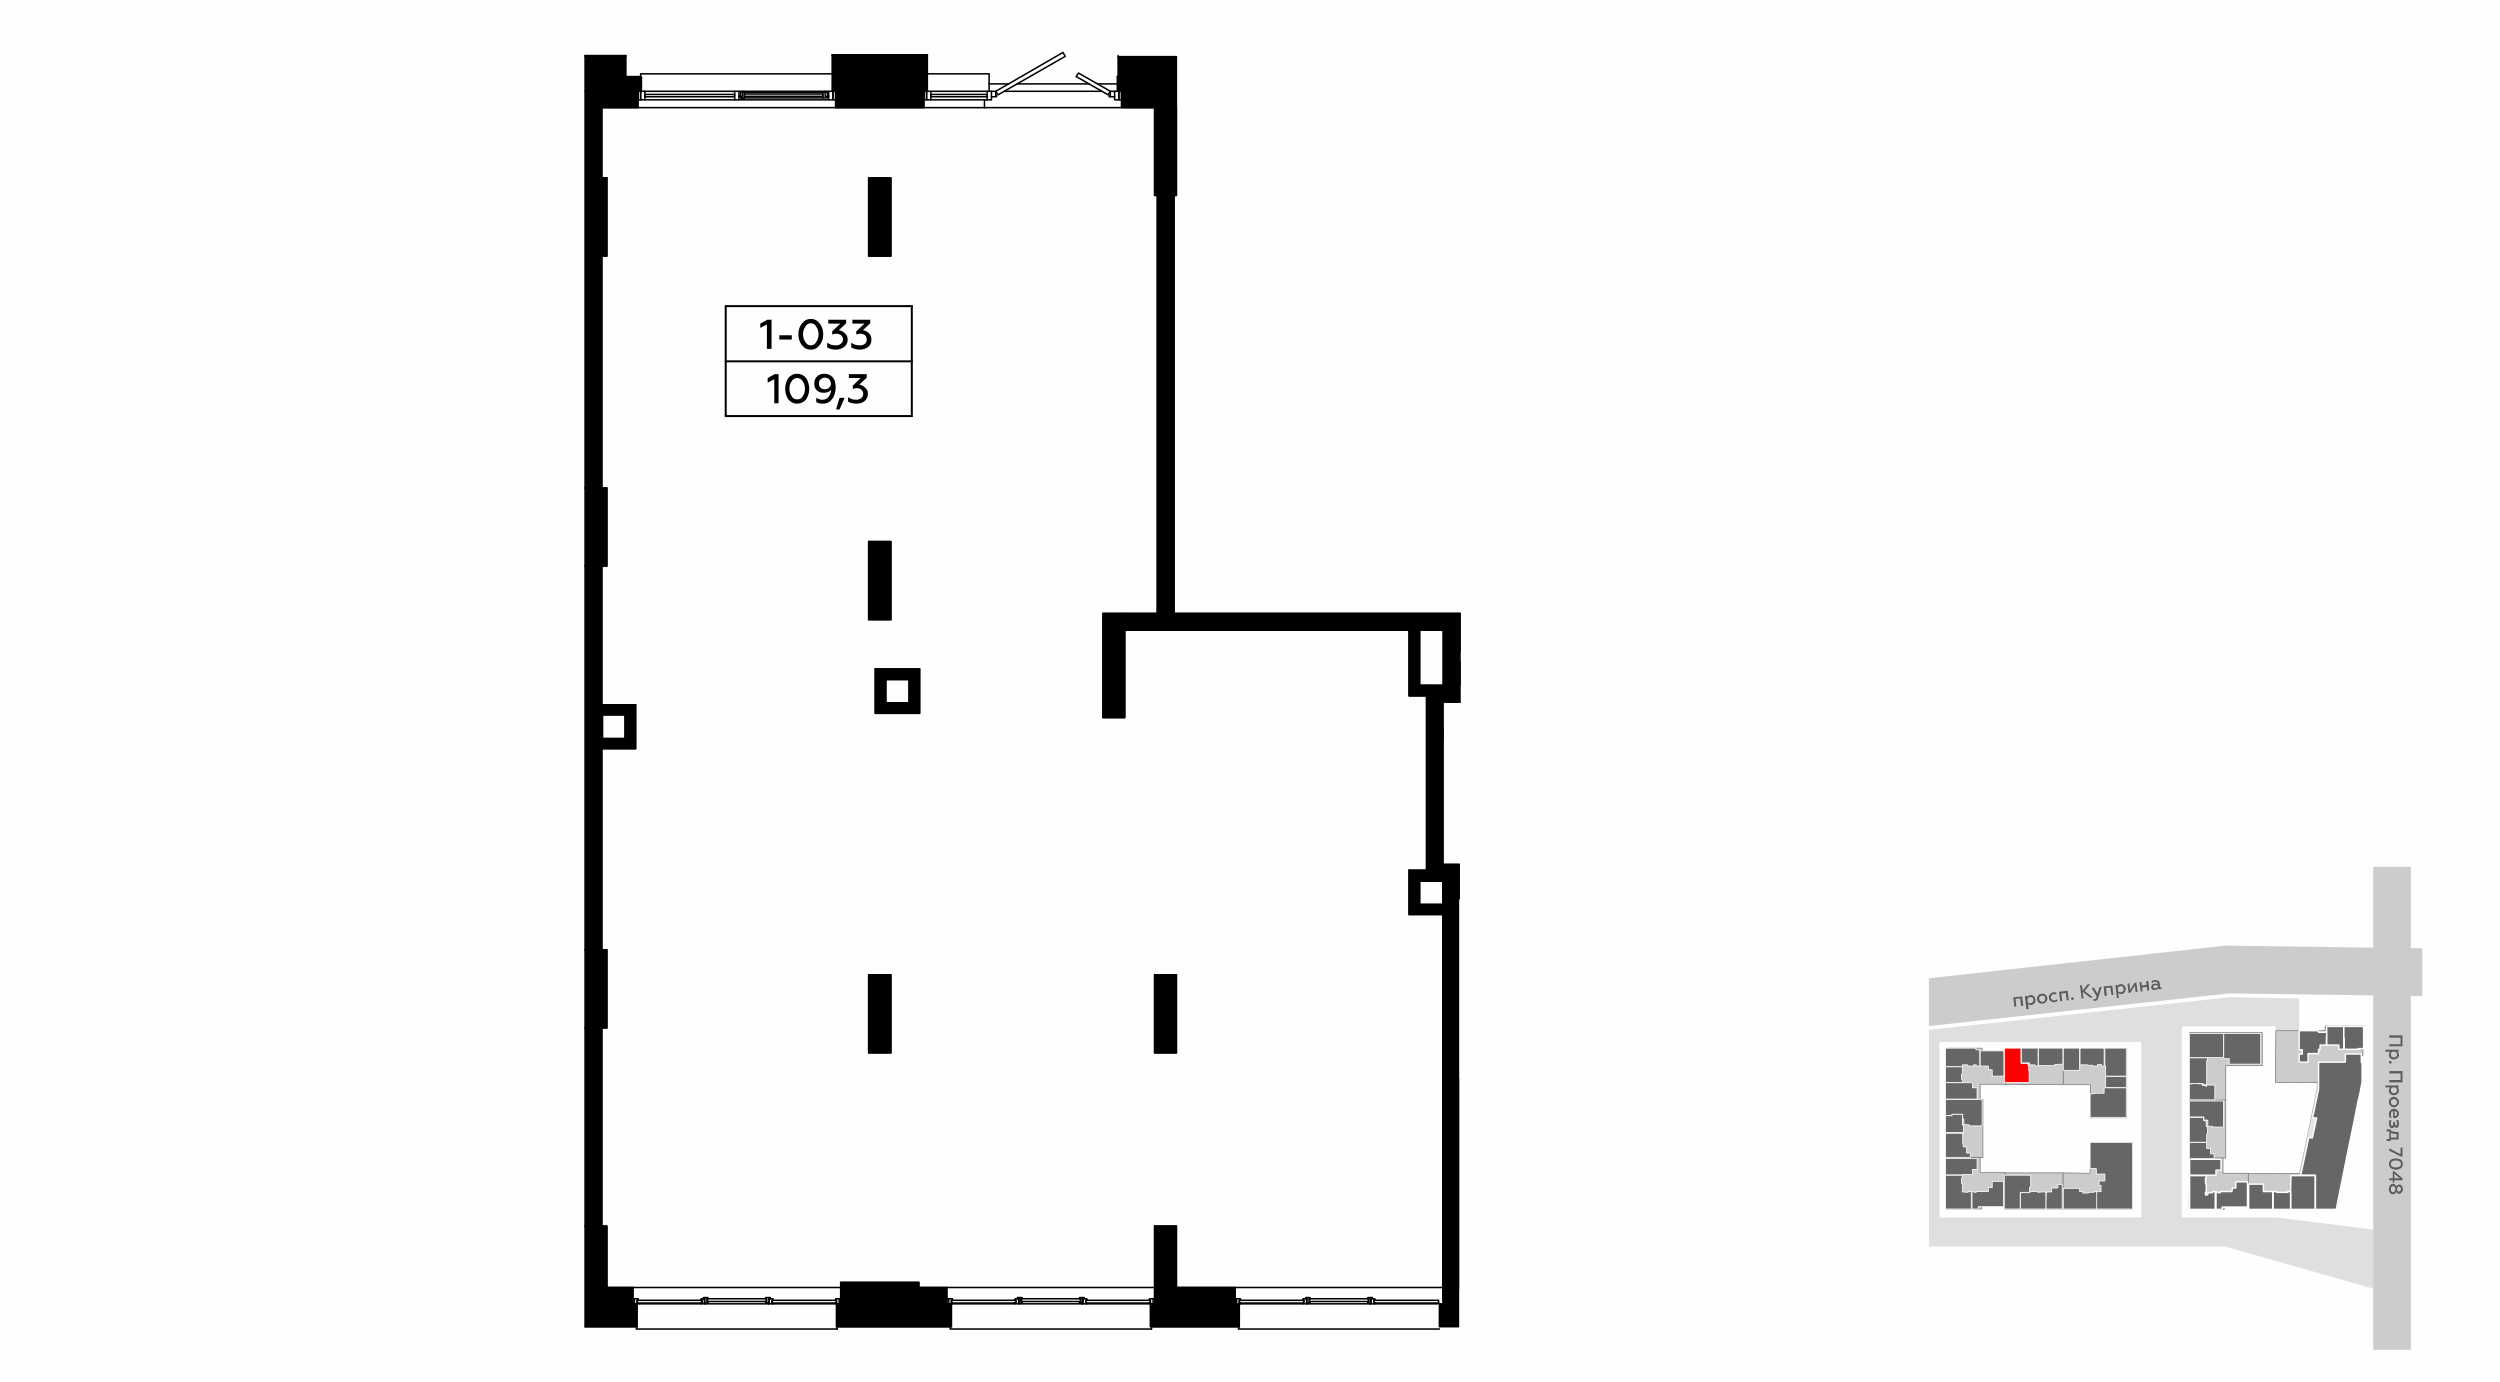 <?xml version="1.0" encoding="UTF-8"?>
<!DOCTYPE svg PUBLIC "-//W3C//DTD SVG 1.1//EN" "http://www.w3.org/Graphics/SVG/1.1/DTD/svg11.dtd">
<!-- Creator: CorelDRAW X8 -->
<svg xmlns="http://www.w3.org/2000/svg" xml:space="preserve" width="100%" height="100%" version="1.1" style="shape-rendering:geometricPrecision; text-rendering:geometricPrecision; image-rendering:optimizeQuality; fill-rule:evenodd; clip-rule:evenodd"
viewBox="0 0 6435 3556"
 xmlns:xlink="http://www.w3.org/1999/xlink">
 <defs>
  <style type="text/css">
   <![CDATA[
    .str1 {stroke:#7D7D7D;stroke-width:1.99;stroke-linecap:round;stroke-linejoin:round;stroke-opacity:0.502}
    .str9 {stroke:black;stroke-width:5.16;stroke-linecap:round;stroke-linejoin:round}
    .str8 {stroke:black;stroke-width:5.16;stroke-linecap:round;stroke-linejoin:round}
    .str3 {stroke:#FEFEFE;stroke-width:3.74;stroke-linecap:round;stroke-linejoin:round}
    .str5 {stroke:black;stroke-width:3.93;stroke-linecap:round;stroke-linejoin:round}
    .str6 {stroke:black;stroke-width:3.93;stroke-linecap:round;stroke-linejoin:round}
    .str4 {stroke:black;stroke-width:3.94;stroke-linecap:round;stroke-linejoin:round}
    .str7 {stroke:black;stroke-width:3.94;stroke-linecap:round;stroke-linejoin:round}
    .str2 {stroke:#FEFEFE;stroke-width:1.99;stroke-linecap:round;stroke-linejoin:round}
    .str0 {stroke:#7D7D7D;stroke-width:1.99;stroke-linecap:round;stroke-linejoin:round}
    .fil1 {fill:none}
    .fil8 {fill:none;fill-rule:nonzero}
    .fil0 {fill:#FEFEFE}
    .fil9 {fill:black}
    .fil6 {fill:#666666}
    .fil3 {fill:#CCCCCC}
    .fil7 {fill:red}
    .fil4 {fill:#5B5B5B;fill-rule:nonzero}
    .fil10 {fill:black;fill-rule:nonzero}
    .fil2 {fill:#B3B3B3;fill-opacity:0.4}
    .fil5 {fill:#CCCCCC;fill-opacity:0.502}
   ]]>
  </style>
 </defs>
 <g id="Слой_x0020_1">
  <g id="_869023008">
   <g>
    <rect class="fil0" width="6435" height="3556"/>
    <rect class="fil1" x="4965" y="2226" width="1270" height="1270"/>
    <polygon class="fil2" points="6109,3165 5861,3134 4992,3134 4992,2682 5512,2682 5512,3134 5616,3134 5616,2642 5858,2642 5858,2661 5918,2661 5918,2570 5738,2567 4965,2651 4965,3209 5729,3209 6109,3317 "/>
    <rect class="fil3" transform="matrix(2.82343E-14 -1.066 1.046 2.77058E-14 6108.69 3474.45)" width="1166.37" height="92.6"/>
    <polygon class="fil4" points="6150,2671 6179,2671 6179,2688 6150,2688 6150,2693 6184,2693 6184,2665 6150,2665 "/>
    <path id="1" class="fil4" d="M6175 2716c0,-4 -2,-7 -4,-9l3 0 0 -5 -34 0 0 5 13 0c-3,2 -4,5 -4,9 0,3 1,6 4,8 2,2 5,3 9,3 3,0 6,-1 9,-3 2,-2 4,-5 4,-8zm-5 -2c0,2 -1,4 -2,6 -2,1 -4,2 -6,2 -2,0 -4,-1 -6,-2 -1,-2 -2,-4 -2,-6 0,-3 2,-6 4,-7l8 0c2,1 4,4 4,7z"/>
    <path id="2" class="fil4" d="M6149 2734c0,2 2,4 4,4 2,0 3,-2 3,-4 0,-2 -1,-3 -3,-3 -2,0 -4,1 -4,3z"/>
    <polygon id="3" class="fil4" points="6150,2763 6179,2763 6179,2780 6150,2780 6150,2786 6184,2786 6184,2757 6150,2757 "/>
    <path id="4" class="fil4" d="M6175 2808c0,-4 -2,-7 -4,-9l3 0 0 -5 -34 0 0 5 13 0c-3,2 -4,5 -4,9 0,3 1,6 4,8 2,2 5,3 9,3 3,0 6,-1 9,-3 2,-2 4,-5 4,-8zm-5 -2c0,2 -1,4 -2,6 -2,1 -4,2 -6,2 -2,0 -4,-1 -6,-2 -1,-2 -2,-4 -2,-6 0,-3 2,-6 4,-7l8 0c2,1 4,4 4,7z"/>
    <path id="5" class="fil4" d="M6154 2837c0,-2 1,-4 2,-6 2,-1 4,-2 6,-2 2,0 4,1 6,2 1,2 2,4 2,6 0,2 -1,4 -2,6 -2,1 -4,2 -6,2 -2,0 -4,-1 -6,-2 -1,-2 -2,-4 -2,-6zm-5 0c0,4 1,7 4,9 2,3 5,4 9,4 3,0 6,-1 9,-4 2,-2 4,-5 4,-9 0,-4 -2,-7 -4,-10 -3,-2 -6,-4 -9,-4 -4,0 -7,2 -9,4 -3,3 -4,6 -4,10z"/>
    <path id="6" class="fil4" d="M6162 2854c-4,0 -7,2 -9,4 -3,3 -4,6 -4,10 0,3 1,6 2,9l5 0c-1,-3 -2,-5 -2,-8 0,-5 2,-9 6,-9l0 18 2 0c4,0 8,-1 11,-5 1,-2 2,-4 2,-6 0,-4 -2,-7 -4,-9 -2,-3 -5,-4 -9,-4zm2 6c4,0 6,3 6,6 0,2 0,4 -2,5 -1,1 -2,2 -4,2l0 -13z"/>
    <path id="7" class="fil4" d="M6149 2892c0,3 1,6 2,8 2,3 4,4 6,4 3,0 5,-2 6,-5 1,2 2,4 5,4 2,0 4,-1 5,-3 1,-2 2,-5 2,-7 0,-4 -1,-7 -2,-10l-5 0c1,3 2,6 2,8 0,4 -1,6 -3,6 -2,0 -2,-1 -2,-4l0 -5 -5 0 0 5c0,3 -1,5 -3,5 -2,0 -3,-3 -3,-7 0,-3 0,-5 2,-8l-5 0c-1,2 -2,5 -2,9z"/>
    <path id="8" class="fil4" d="M6143 2912l7 0 0 20 -7 0 0 5 11 0 0 -4 20 0 0 -19c-5,0 -9,-1 -12,-1 -3,-1 -6,-1 -8,-3l0 -3 -11 0 0 5zm11 4c4,2 9,3 15,3l0 9 -15 0 0 -12z"/>
    <polygon id="9" class="fil4" points="6150,2962 6180,2977 6184,2977 6184,2954 6179,2954 6179,2971 6150,2956 "/>
    <path id="10" class="fil4" d="M6149 2996c0,4 2,8 5,11 4,2 8,4 13,4 5,0 9,-2 13,-4 3,-3 5,-7 5,-11 0,-4 -2,-8 -5,-11 -4,-2 -8,-3 -13,-3 -5,0 -9,1 -13,3 -3,3 -5,7 -5,11zm5 0c0,-3 1,-5 4,-7 2,-1 5,-2 9,-2 4,0 7,1 9,2 3,2 4,4 4,7 0,3 -1,5 -4,7 -2,1 -5,2 -9,2 -4,0 -7,-1 -9,-2 -3,-2 -4,-4 -4,-7z"/>
    <path id="11" class="fil4" d="M6150 3038l9 0 0 6 4 0 0 -6 21 0 0 -5 -21 -18 -4 0 0 18 -9 0 0 5zm27 -5l-14 0 0 -12 14 12z"/>
    <path id="12" class="fil4" d="M6168 3067c2,4 4,6 8,6 2,0 5,-2 6,-4 2,-2 3,-5 3,-8 0,-4 -1,-6 -3,-9 -1,-2 -4,-3 -6,-3 -4,0 -6,2 -8,5 -1,-4 -4,-7 -9,-7 -3,0 -5,2 -7,4 -2,3 -3,6 -3,10 0,4 1,7 3,9 2,3 4,4 7,4 5,0 8,-2 9,-7zm2 -6c0,-4 2,-7 5,-7 3,0 5,3 5,7 0,4 -2,6 -5,6 -3,0 -5,-2 -5,-6zm-10 8c-2,0 -3,-1 -5,-3 -1,-1 -1,-3 -1,-5 0,-2 0,-4 1,-6 2,-1 3,-2 5,-2 1,0 3,1 4,2 1,2 2,4 2,6 0,2 -1,4 -2,5 -1,2 -3,3 -4,3z"/>
    <polygon class="fil3 str0" points="5787,3021 5961,3020 5960,3113 5787,3113 "/>
    <polygon class="fil5 str1" points="5919,3021 5964,2804 5964,2786 6078,2787 6014,3113 5960,3113 5961,3020 "/>
    <polygon class="fil3 str0" points="5857,2786 5858,2653 5985,2653 5985,2641 5986,2641 6083,2641 6082,2717 6078,2717 6078,2787 "/>
    <polygon class="fil3 str0" points="5381,2941 5489,2941 5488,3112 5310,3112 5310,3019 5380,3020 "/>
    <polygon class="fil3 str0" points="5310,3019 5310,3112 5160,3112 5160,3019 "/>
    <polygon class="fil3 str0" points="5160,3104 5100,3104 5100,3112 5010,3112 5010,2979 5097,2979 5097,3018 5161,3018 "/>
    <polygon class="fil3 str0" points="5011,2829 5104,2830 5104,2979 5010,2979 5011,2829 "/>
    <polygon class="fil3 str0" points="5011,2829 5011,2698 5102,2698 5102,2706 5162,2706 5162,2791 5097,2791 5097,2830 "/>
    <polygon class="fil3 str0" points="5162,2791 5311,2792 5311,2699 5162,2699 5161,2707 "/>
    <polygon class="fil3 str0" points="5311,2699 5474,2699 5474,2877 5381,2877 5381,2792 5311,2792 "/>
    <polygon class="fil3 str0" points="5823,2658 5823,2743 5729,2743 5729,2832 5636,2832 5636,2658 "/>
    <polygon class="fil3 str0" points="5726,2981 5636,2981 5636,2832 5729,2832 5729,2981 "/>
    <polygon class="fil3 str0" points="5635,3113 5636,2981 5722,2981 5722,3020 5787,3020 5787,3105 5725,3105 5725,3113 "/>
    <polygon class="fil6 str2" points="5380,2941 5488,2941 5488,2945 5489,2945 5489,3113 5485,3112 5396,3112 5396,3068 5408,3067 5408,3051 5403,3051 5403,3040 5403,3040 5418,3040 5418,3022 5396,3022 5396,3008 5380,3008 5380,2944 "/>
    <polygon class="fil6 str2" points="5311,3059 5353,3059 5353,3067 5361,3067 5361,3071 5374,3071 5375,3071 5375,3069 5390,3069 5390,3067 5397,3067 5397,3082 5397,3112 5397,3112 5311,3112 5311,3060 "/>
    <polygon class="fil6 str2" points="5281,3058 5297,3058 5297,3049 5308,3049 5308,3112 5267,3112 5266,3106 5267,3069 5272,3068 5281,3068 "/>
    <polygon class="fil6 str2" points="5201,3070 5225,3070 5225,3067 5245,3067 5245,3069 5258,3068 5266,3068 5266,3112 5202,3112 5201,3106 "/>
    <polygon class="fil6 str2" points="5159,3025 5227,3025 5227,3055 5224,3056 5224,3069 5200,3069 5200,3108 5200,3112 5159,3112 5159,3029 "/>
    <polygon class="fil6 str2" points="5118,3067 5118,3057 5128,3057 5128,3057 5128,3041 5157,3041 5157,3106 5092,3106 5092,3112 5076,3112 5076,3067 5081,3067 5081,3069 5087,3069 5087,3067 "/>
    <polygon class="fil6 str2" points="5066,3067 5074,3067 5074,3112 5008,3112 5008,3108 5008,3025 5051,3025 5051,3032 5049,3032 5049,3046 5051,3046 5051,3068 5066,3069 5066,3069 "/>
    <polygon class="fil6 str2" points="5008,2982 5089,2982 5089,3010 5077,3010 5077,3023 5052,3023 5051,3024 5008,3024 "/>
    <polygon class="fil6 str2" points="5008,2917 5052,2917 5052,2943 5053,2943 5053,2952 5062,2952 5062,2968 5071,2968 5072,2968 5071,2979 5008,2979 "/>
    <polygon class="fil6 str2" points="5008,2872 5015,2872 5024,2872 5025,2868 5051,2868 5051,2896 5054,2896 5054,2916 5053,2915 5008,2915 "/>
    <polygon class="fil6 str2" points="5008,2830 5102,2830 5102,2898 5068,2898 5068,2895 5055,2895 5055,2880 5054,2881 5052,2880 5052,2868 5024,2868 5024,2871 5008,2871 "/>
    <polygon class="fil6 str2" points="5008,2787 5015,2787 5077,2787 5077,2800 5089,2800 5089,2829 5008,2829 "/>
    <polygon class="fil6 str2" points="5008,2746 5051,2746 5051,2764 5049,2765 5049,2778 5051,2778 5051,2786 5008,2786 5008,2747 "/>
    <polygon class="fil6 str2" points="5008,2701 5008,2698 5086,2698 5086,2702 5092,2702 5096,2705 5096,2744 5087,2744 5087,2741 5080,2741 5080,2744 5074,2744 5066,2744 5065,2741 5051,2741 5051,2745 5008,2745 5008,2741 "/>
    <path class="fil6 str2" d="M5097 2707c0,0 0,0 0,-1l0 -1 2 0 58 0 1 4 0 61 -30 0 0 -16 -10 -1 0 -9 -21 0 0 -36 0 -1z"/>
    <path class="fil7 str2" d="M5160 2698l42 0 0 7 0 0 0 32 18 0 0 5 2 0 0 14c0,0 0,0 0,0l1 0 0 30 -62 0 -1 -5 0 -80 0 -3z"/>
    <polygon class="fil6 str2" points="5203,2698 5246,2698 5246,2744 5239,2744 5238,2741 5224,2741 5224,2736 5203,2736 5203,2704 "/>
    <polygon class="fil6 str2" points="5259,2743 5247,2742 5247,2698 5310,2698 5310,2739 5289,2740 5289,2743 "/>
    <polygon class="fil6 str2" points="5311,2698 5352,2698 5353,2699 5353,2755 5311,2755 5311,2754 5311,2699 "/>
    <polygon class="fil6 str2" points="5354,2699 5356,2698 5416,2698 5416,2705 5416,2744 5409,2744 5409,2740 5399,2740 5399,2744 5394,2744 5387,2744 5387,2742 5387,2742 5375,2742 5374,2741 5354,2741 "/>
    <polygon class="fil6 str2" points="5418,2698 5473,2698 5473,2770 5468,2770 5420,2770 5420,2744 5418,2744 5418,2700 "/>
    <polygon class="fil6 str2" points="5420,2771 5473,2771 5473,2798 5472,2799 5467,2799 5420,2799 5420,2794 "/>
    <polygon class="fil6 str2" points="5416,2800 5473,2800 5473,2876 5380,2876 5380,2872 5380,2816 5392,2815 5393,2814 5416,2814 "/>
    <polygon class="fil6 str3" points="5918,2653 5967,2653 5968,2657 5989,2657 5988,2690 5972,2690 5972,2701 5968,2701 5968,2712 5964,2712 5941,2712 5941,2733 5937,2734 5918,2734 5918,2713 5926,2713 5926,2702 5918,2702 "/>
    <polygon class="fil6 str3" points="5989,2642 6032,2642 6033,2646 6033,2674 6033,2675 6033,2701 6020,2701 6020,2690 5989,2690 "/>
    <polygon class="fil6 str3" points="6034,2642 6075,2642 6079,2642 6081,2642 6081,2642 6082,2643 6084,2644 6084,2647 6084,2650 6084,2699 6070,2699 6070,2701 6034,2701 6034,2674 6034,2674 6033,2668 6033,2643 "/>
    <path class="fil6 str3" d="M6037 2713l41 0 0 22 2 0 0 50 -5 27 -6 25c-7,38 -15,76 -23,114l-32 159 -1 3 -53 0 0 -88 -38 0 -1 -1 3 -8 18 -85 1 -3 9 1 11 -51 -10 -1 0 -4 2 -7 13 -63 0 -68 5 -1 63 0 1 -1 0 -20z"/>
    <polygon class="fil6 str3" points="5897,3026 5959,3026 5959,3113 5897,3113 5896,3106 5896,3066 "/>
    <polygon class="fil6 str3" points="5851,3067 5860,3067 5860,3069 5889,3069 5888,3067 5889,3067 5896,3067 5896,3113 5851,3113 5851,3106 "/>
    <polygon class="fil6 str3" points="5826,3067 5848,3067 5850,3067 5850,3113 5788,3113 5788,3049 5788,3048 5826,3048 "/>
    <polygon class="fil6 str3" points="5755,3042 5785,3042 5785,3042 5785,3107 5720,3107 5720,3113 5704,3113 5704,3068 5708,3068 5708,3070 5715,3070 5715,3067 5745,3067 5745,3066 5746,3058 5755,3058 "/>
    <polygon class="fil6 str3" points="5636,3026 5679,3026 5679,3033 5677,3033 5677,3047 5678,3047 5679,3047 5679,3069 5677,3069 5677,3076 5677,3076 5681,3076 5681,3073 5684,3073 5684,3070 5695,3070 5695,3067 5702,3067 5702,3113 5636,3113 "/>
    <polygon class="fil6 str3" points="5679,3025 5636,3025 5636,2984 5717,2984 5717,3012 5704,3012 5704,3025 5679,3025 "/>
    <polygon class="fil6 str2" points="5636,2942 5643,2941 5680,2941 5680,2946 5680,2956 5690,2956 5690,2970 5699,2970 5699,2982 5636,2982 "/>
    <polygon class="fil6 str2" points="5636,2876 5643,2876 5672,2876 5672,2884 5678,2884 5679,2900 5682,2900 5682,2919 5680,2919 5680,2932 5680,2940 5636,2940 "/>
    <polygon class="fil6 str2" points="5636,2834 5723,2834 5723,2901 5695,2901 5695,2901 5695,2899 5683,2899 5683,2883 5673,2883 5673,2875 5636,2875 "/>
    <polygon class="fil6 str2" points="5636,2790 5643,2790 5643,2789 5669,2790 5669,2794 5670,2794 5677,2794 5677,2796 5680,2796 5680,2793 5701,2793 5701,2831 5698,2831 5636,2831 "/>
    <polygon class="fil6 str2" points="5636,2723 5643,2723 5682,2723 5682,2730 5680,2730 5680,2792 5671,2792 5671,2789 5636,2789 "/>
    <polygon class="fil6 str2" points="5636,2660 5723,2660 5723,2722 5636,2722 "/>
    <polygon class="fil6 str2" points="5724,2660 5819,2660 5819,2668 5819,2739 5738,2739 5738,2725 5724,2725 "/>
    <polygon class="fil3" points="4965,2641 5738,2557 6235,2564 6235,2441 5728,2434 4965,2518 "/>
    <polygon class="fil4" points="5190,2591 5188,2571 5200,2570 5202,2589 5208,2589 5205,2565 5182,2567 5185,2591 "/>
    <path id="1" class="fil4" d="M5226 2561c-4,1 -6,3 -8,5l0 -3 -6 1 4 34 6 -1 -2 -13c2,2 5,3 9,3 3,-1 6,-2 8,-5 2,-3 3,-6 2,-9 0,-4 -2,-7 -4,-9 -3,-2 -6,-3 -9,-3zm-1 5c2,0 4,1 6,2 2,1 3,3 3,5 0,3 0,5 -2,6 -1,2 -3,3 -5,3 -3,1 -6,-1 -8,-3l0 -8c1,-2 3,-4 6,-5z"/>
    <path id="2" class="fil4" d="M5258 2579c-3,0 -5,-1 -6,-2 -2,-1 -3,-3 -3,-6 -1,-2 0,-4 1,-5 2,-2 3,-3 6,-3 2,-1 4,0 6,1 1,2 2,3 2,6 1,2 0,4 -1,6 -1,1 -3,2 -5,3zm0 4c4,0 7,-2 9,-5 2,-2 3,-5 3,-9 -1,-4 -2,-6 -5,-9 -3,-2 -6,-3 -10,-2 -4,0 -7,2 -9,5 -2,2 -3,6 -3,9 1,4 2,7 5,9 3,2 6,3 10,2z"/>
    <path id="3" class="fil4" d="M5288 2580c3,-1 6,-2 8,-3l-1 -5c-2,2 -4,3 -6,3 -3,0 -5,0 -7,-2 -1,-1 -3,-3 -3,-5 0,-3 1,-5 2,-6 1,-2 3,-3 6,-3 2,0 4,0 6,1l0 -5c-2,-1 -5,-1 -8,-1 -3,1 -6,2 -8,5 -3,3 -4,6 -3,9 0,4 2,7 5,9 3,2 6,3 9,3z"/>
    <polygon id="4" class="fil4" points="5308,2577 5306,2557 5317,2556 5320,2575 5325,2575 5322,2550 5300,2553 5303,2577 "/>
    <path id="5" class="fil4" d="M5335 2574c2,-1 3,-2 3,-4 0,-2 -2,-3 -4,-3 -2,0 -3,2 -3,4 0,2 2,3 4,3z"/>
    <polygon id="6" class="fil4" points="5363,2570 5361,2553 5380,2568 5387,2567 5366,2551 5380,2533 5373,2534 5361,2550 5359,2536 5354,2536 5358,2570 "/>
    <path id="7" class="fil4" d="M5393 2576c4,0 7,-3 8,-8l9 -28 -6 1 -5 17 -9 -16 -6 1 13 22c-1,4 -3,7 -5,7 -2,0 -3,0 -4,0l1 4c1,1 2,1 4,0z"/>
    <polygon id="8" class="fil4" points="5423,2563 5421,2543 5432,2542 5435,2561 5440,2561 5437,2537 5415,2539 5417,2563 "/>
    <path id="9" class="fil4" d="M5458 2533c-3,1 -6,2 -8,5l0 -3 -5 1 4 33 5 0 -2 -13c3,2 6,3 9,3 4,-1 6,-2 8,-5 2,-3 3,-6 3,-9 -1,-4 -2,-7 -5,-9 -2,-2 -5,-3 -9,-3zm0 5c2,0 4,0 5,2 2,1 3,3 3,5 1,3 0,5 -1,6 -2,2 -3,3 -6,3 -3,1 -6,-1 -7,-3l-1 -8c1,-2 3,-4 7,-5z"/>
    <polygon id="10" class="fil4" points="5484,2555 5495,2537 5497,2554 5502,2553 5499,2529 5494,2530 5483,2548 5481,2531 5476,2532 5479,2556 "/>
    <polygon id="11" class="fil4" points="5515,2552 5514,2542 5526,2540 5527,2550 5532,2549 5530,2525 5524,2526 5525,2535 5513,2537 5512,2527 5507,2528 5510,2552 "/>
    <path id="12" class="fil4" d="M5562 2542c-1,0 -2,-1 -2,-2l-1 -9c-1,-6 -6,-9 -12,-8 -4,0 -7,1 -9,3l1 4c2,-1 4,-2 7,-3 5,0 7,1 8,5l0 1c-3,-1 -5,-1 -8,-1 -3,0 -5,1 -7,3 -1,2 -2,4 -2,6 0,3 2,5 3,6 2,1 5,2 7,1 4,0 7,-2 9,-4 0,2 2,3 5,2 1,0 2,0 3,-1l0 -4c-1,1 -1,1 -2,1zm-7 -2c-2,2 -4,3 -7,4 -3,0 -5,-1 -6,-4 0,-2 2,-4 6,-4 2,0 4,0 6,1l1 3z"/>
   </g>
   <g>
    <line class="fil8 str4" x1="2546" y1="216" x2="2596" y2= "216" />
    <line class="fil8 str4" x1="2618" y1="216" x2="2803" y2= "216" />
    <line class="fil8 str4" x1="2825" y1="216" x2="2876" y2= "216" />
    <line class="fil8 str4" x1="1549" y1="3156" x2="1549" y2= "2646" />
    <line class="fil8 str4" x1="1549" y1="1256" x2="1549" y2= "659" />
    <line class="fil8 str4" x1="1549" y1="2445" x2="1549" y2= "1927" />
    <line class="fil8 str4" x1="1549" y1="1901" x2="1549" y2= "1840" />
    <line class="fil8 str4" x1="1549" y1="1814" x2="1549" y2= "1457" />
    <line class="fil8 str4" x1="2979" y1="503" x2="2979" y2= "1579" />
    <line class="fil8 str4" x1="3022" y1="1579" x2="3022" y2= "503" />
    <line class="fil8 str4" x1="2895" y1="1622" x2="3627" y2= "1622" />
    <line class="fil8 str4" x1="3654" y1="1622" x2="3715" y2= "1622" />
    <line class="fil8 str4" x1="3758" y1="1579" x2="3022" y2= "1579" />
    <line class="fil8 str4" x1="3715" y1="1622" x2="3715" y2= "1764" />
    <line class="fil8 str4" x1="3758" y1="1764" x2="3758" y2= "1704" />
    <line class="fil8 str4" x1="3758" y1="1678" x2="3758" y2= "1579" />
    <line class="fil8 str5" x1="3714" y1="1807" x2="3758" y2= "1807" />
    <polyline class="fil8 str4" points="1549,458 1549,277 1642,277 1642,235 "/>
    <polyline class="fil8 str4" points="2151,235 2151,277 2378,277 2378,235 "/>
    <polyline class="fil8 str4" points="2887,235 2887,277 2972,277 "/>
    <polyline class="fil8 str4" points="2437,3343 2437,3314 2365,3314 "/>
    <polyline class="fil8 str4" points="3179,3343 3179,3314 3028,3314 "/>
    <polyline class="fil8 str4" points="1549,1927 1636,1927 1636,1814 "/>
    <polyline class="fil8 str4" points="1609,1840 1609,1901 1549,1901 "/>
    <line class="fil8 str4" x1="1636" y1="1814" x2="1549" y2= "1814" />
    <line class="fil8 str4" x1="1549" y1="1840" x2="1609" y2= "1840" />
    <line class="fil8 str4" x1="2340" y1="1809" x2="2280" y2= "1809" />
    <polyline class="fil8 str4" points="2253,1722 2253,1836 2367,1836 2367,1722 "/>
    <line class="fil8 str4" x1="2280" y1="1809" x2="2280" y2= "1749" />
    <line class="fil8 str4" x1="2367" y1="1722" x2="2253" y2= "1722" />
    <polyline class="fil8 str4" points="2280,1749 2340,1749 2340,1809 "/>
    <line class="fil8 str4" x1="3715" y1="1764" x2="3654" y2= "1764" />
    <polyline class="fil8 str4" points="3627,1622 3627,1791 3672,1791 "/>
    <line class="fil8 str4" x1="3654" y1="1764" x2="3654" y2= "1622" />
    <line class="fil8 str4" x1="3714" y1="2328" x2="3654" y2= "2328" />
    <polyline class="fil8 str4" points="3627,2240 3627,2354 3714,2354 "/>
    <line class="fil8 str4" x1="3654" y1="2328" x2="3654" y2= "2268" />
    <line class="fil8 str4" x1="3672" y1="2240" x2="3627" y2= "2240" />
    <line class="fil8 str4" x1="3654" y1="2268" x2="3714" y2= "2268" />
    <line class="fil8 str4" x1="2876" y1="197" x2="2878" y2= "197" />
    <line class="fil8 str4" x1="1651" y1="199" x2="1611" y2= "199" />
    <line class="fil8 str4" x1="1611" y1="199" x2="1611" y2= "201" />
    <line class="fil8 str4" x1="1611" y1="197" x2="1649" y2= "197" />
    <line class="fil8 str4" x1="1649" y1="201" x2="1649" y2= "235" />
    <line class="fil8 str4" x1="1651" y1="235" x2="1651" y2= "199" />
    <path class="fil8 str4" d="M2142 141l0 94 9 0m227 0l9 0"/>
    <line class="fil8 str4" x1="2144" y1="235" x2="2144" y2= "143" />
    <polyline class="fil8 str4" points="1649,199 1649,190 2142,190 "/>
    <line class="fil8 str4" x1="2144" y1="143" x2="2385" y2= "143" />
    <line class="fil8 str4" x1="2387" y1="141" x2="2142" y2= "141" />
    <line class="fil8 str4" x1="2142" y1="143" x2="2144" y2= "143" />
    <line class="fil8 str4" x1="2385" y1="143" x2="2387" y2= "143" />
    <line class="fil8 str5" x1="2880" y1="146" x2="3028" y2= "146" />
    <line class="fil8 str4" x1="2878" y1="146" x2="2880" y2= "146" />
    <line class="fil8 str4" x1="3190" y1="3415" x2="3190" y2= "3356" />
    <line class="fil8 str4" x1="3192" y1="3356" x2="3354" y2= "3356" />
    <line class="fil8 str4" x1="3365" y1="3356" x2="3527" y2= "3356" />
    <line class="fil8 str4" x1="3538" y1="3356" x2="3701" y2= "3356" />
    <polyline class="fil8 str4" points="3188,3356 3188,3421 3705,3421 "/>
    <polyline class="fil8 str4" points="2961,3356 2961,3415 3190,3415 "/>
    <line class="fil8 str4" x1="2449" y1="3415" x2="2449" y2= "3356" />
    <line class="fil8 str4" x1="2964" y1="3356" x2="2964" y2= "3421" />
    <line class="fil8 str4" x1="2451" y1="3356" x2="2613" y2= "3356" />
    <line class="fil8 str4" x1="2624" y1="3356" x2="2786" y2= "3356" />
    <line class="fil8 str4" x1="2797" y1="3356" x2="2959" y2= "3356" />
    <polyline class="fil8 str4" points="2446,3356 2446,3421 2964,3421 "/>
    <polyline class="fil8 str4" points="2153,3356 2153,3415 2449,3415 "/>
    <line class="fil8 str4" x1="1640" y1="3415" x2="1640" y2= "3356" />
    <line class="fil8 str4" x1="2155" y1="3356" x2="2155" y2= "3421" />
    <line class="fil8 str4" x1="1642" y1="3356" x2="1805" y2= "3356" />
    <line class="fil8 str4" x1="1815" y1="3356" x2="1978" y2= "3356" />
    <line class="fil8 str4" x1="1989" y1="3356" x2="2151" y2= "3356" />
    <polyline class="fil8 str4" points="1638,3356 1638,3421 2155,3421 "/>
    <line class="fil8 str5" x1="1506" y1="3415" x2="1640" y2= "3415" />
    <polyline class="fil8 str4" points="1629,3343 1629,3314 1562,3314 "/>
    <polyline class="fil8 str4" points="2546,235 2546,190 2387,190 "/>
    <line class="fil8 str4" x1="2385" y1="143" x2="2385" y2= "201" />
    <line class="fil8 str4" x1="2387" y1="235" x2="2387" y2= "141" />
    <polyline class="fil8 str5" points="2878,143 2878,235 2887,235 "/>
    <line class="fil8 str5" x1="1506" y1="146" x2="1609" y2= "146" />
    <line class="fil8 str5" x1="1611" y1="143" x2="1506" y2= "143" />
    <line class="fil8 str4" x1="1611" y1="199" x2="1611" y2= "143" />
    <line class="fil8 str4" x1="1611" y1="146" x2="1609" y2= "146" />
    <line class="fil8 str4" x1="1609" y1="146" x2="1609" y2= "201" />
    <line class="fil8 str4" x1="2534" y1="277" x2="2517" y2= "277" />
    <line class="fil8 str4" x1="3672" y1="1764" x2="3672" y2= "2268" />
    <polyline class="fil8 str5" points="3756,2225 3714,2225 3714,1807 "/>
    <line class="fil8 str5" x1="3714" y1="2313" x2="3756" y2= "2313" />
    <line class="fil8 str4" x1="1649" y1="201" x2="1609" y2= "201" />
    <line class="fil8 str4" x1="1506" y1="235" x2="1651" y2= "235" />
    <line class="fil8 str4" x1="2385" y1="235" x2="2385" y2= "201" />
    <line class="fil8 str4" x1="2880" y1="146" x2="2880" y2= "235" />
    <line class="fil8 str5" x1="1549" y1="458" x2="1562" y2= "458" />
    <line class="fil8 str4" x1="2876" y1="235" x2="2876" y2= "197" />
    <line class="fil8 str4" x1="2887" y1="277" x2="2534" y2= "277" />
    <line class="fil8 str4" x1="2586" y1="235" x2="2836" y2= "235" />
    <polyline class="fil8 str4" points="3179,3343 3179,3356 3192,3356 "/>
    <line class="fil8 str4" x1="3183" y1="3356" x2="3183" y2= "3343" />
    <line class="fil8 str4" x1="3192" y1="3343" x2="3179" y2= "3343" />
    <polyline class="fil8 str4" points="3190,3354 3356,3354 3356,3347 3190,3347 3190,3354 "/>
    <polyline class="fil8 str4" points="3192,3356 3194,3354 3190,3354 3190,3347 3194,3347 3192,3343 "/>
    <polyline class="fil8 str4" points="3364,3343 3354,3343 3353,3347 3356,3347 3356,3354 3353,3354 3354,3356 3365,3356 "/>
    <polyline class="fil8 str4" points="3370,3350 3523,3350 3523,3343 3370,3343 3370,3350 "/>
    <polyline class="fil8 str4" points="3372,3354 3373,3350 3370,3350 3370,3343 3373,3343 3372,3340 3361,3340 3361,3343 "/>
    <line class="fil8 str4" x1="3364" y1="3343" x2="3364" y2= "3354" />
    <line class="fil8 str4" x1="3363" y1="3354" x2="3363" y2= "3343" />
    <line class="fil8 str4" x1="3365" y1="3356" x2="3367" y2= "3354" />
    <line class="fil8 str4" x1="3372" y1="3354" x2="3363" y2= "3354" />
    <polyline class="fil8 str4" points="3532,3340 3521,3340 3520,3343 3523,3343 3523,3350 3520,3350 3521,3354 3529,3354 "/>
    <polyline class="fil8 str4" points="3528,3354 3528,3343 3538,3343 "/>
    <line class="fil8 str4" x1="3532" y1="3343" x2="3532" y2= "3340" />
    <line class="fil8 str4" x1="3527" y1="3356" x2="3538" y2= "3356" />
    <line class="fil8 str4" x1="3529" y1="3343" x2="3529" y2= "3354" />
    <line class="fil8 str4" x1="3527" y1="3354" x2="3527" y2= "3356" />
    <polyline class="fil8 str4" points="3536,3354 3703,3354 3703,3347 3536,3347 3536,3354 "/>
    <polyline class="fil8 str4" points="3538,3356 3540,3354 3536,3354 3536,3347 3540,3347 3538,3343 "/>
    <line class="fil8 str4" x1="2968" y1="3343" x2="2968" y2= "3356" />
    <line class="fil8 str4" x1="2972" y1="3356" x2="2972" y2= "3343" />
    <polyline class="fil8 str4" points="2451,3343 2437,3343 2437,3356 2451,3356 "/>
    <line class="fil8 str4" x1="2442" y1="3343" x2="2442" y2= "3356" />
    <polyline class="fil8 str4" points="2449,3354 2615,3354 2615,3347 2449,3347 2449,3354 "/>
    <polyline class="fil8 str4" points="2451,3356 2452,3354 2449,3354 2449,3347 2452,3347 2451,3343 "/>
    <polyline class="fil8 str4" points="2623,3343 2613,3343 2611,3347 2615,3347 2615,3354 2611,3354 2613,3356 2624,3356 "/>
    <polyline class="fil8 str4" points="2628,3350 2782,3350 2782,3343 2628,3343 2628,3350 "/>
    <polyline class="fil8 str4" points="2631,3354 2632,3350 2628,3350 2628,3343 2632,3343 2631,3340 2619,3340 2619,3343 "/>
    <line class="fil8 str4" x1="2623" y1="3343" x2="2623" y2= "3354" />
    <line class="fil8 str4" x1="2622" y1="3354" x2="2622" y2= "3343" />
    <line class="fil8 str4" x1="2624" y1="3356" x2="2625" y2= "3354" />
    <line class="fil8 str4" x1="2631" y1="3354" x2="2622" y2= "3354" />
    <polyline class="fil8 str4" points="2790,3340 2779,3340 2778,3343 2782,3343 2782,3350 2778,3350 2779,3354 2788,3354 "/>
    <polyline class="fil8 str4" points="2787,3354 2787,3343 2797,3343 "/>
    <line class="fil8 str4" x1="2790" y1="3343" x2="2790" y2= "3340" />
    <line class="fil8 str4" x1="2786" y1="3356" x2="2797" y2= "3356" />
    <line class="fil8 str4" x1="2788" y1="3343" x2="2788" y2= "3354" />
    <line class="fil8 str4" x1="2785" y1="3354" x2="2786" y2= "3356" />
    <polyline class="fil8 str4" points="2795,3354 2961,3354 2961,3347 2795,3347 2795,3354 "/>
    <polyline class="fil8 str4" points="2797,3356 2798,3354 2795,3354 2795,3347 2798,3347 2797,3343 "/>
    <polyline class="fil8 str4" points="2972,3343 2959,3343 2958,3347 2961,3347 2961,3354 2958,3354 2959,3356 2972,3356 "/>
    <line class="fil8 str4" x1="2164" y1="3356" x2="2164" y2= "3343" />
    <polyline class="fil8 str4" points="1629,3343 1629,3356 1642,3356 "/>
    <line class="fil8 str4" x1="1633" y1="3356" x2="1633" y2= "3343" />
    <line class="fil8 str4" x1="1642" y1="3343" x2="1629" y2= "3343" />
    <line class="fil8 str4" x1="2160" y1="3356" x2="2160" y2= "3343" />
    <polyline class="fil8 str4" points="1640,3354 1807,3354 1807,3347 1640,3347 1640,3354 "/>
    <polyline class="fil8 str4" points="1642,3356 1643,3354 1640,3354 1640,3347 1643,3347 1642,3343 "/>
    <polyline class="fil8 str4" points="1814,3343 1805,3343 1803,3347 1807,3347 1807,3354 1803,3354 1805,3356 1815,3356 "/>
    <polyline class="fil8 str4" points="1820,3350 1973,3350 1973,3343 1820,3343 1820,3350 "/>
    <polyline class="fil8 str4" points="1822,3354 1823,3350 1820,3350 1820,3343 1823,3343 1822,3340 1811,3340 1811,3343 "/>
    <line class="fil8 str4" x1="1814" y1="3343" x2="1814" y2= "3354" />
    <line class="fil8 str4" x1="1813" y1="3354" x2="1813" y2= "3343" />
    <line class="fil8 str4" x1="1815" y1="3356" x2="1817" y2= "3354" />
    <line class="fil8 str4" x1="1822" y1="3354" x2="1813" y2= "3354" />
    <polyline class="fil8 str4" points="1982,3340 1971,3340 1970,3343 1973,3343 1973,3350 1970,3350 1971,3354 1980,3354 "/>
    <polyline class="fil8 str4" points="1979,3354 1979,3343 1989,3343 "/>
    <line class="fil8 str4" x1="1982" y1="3343" x2="1982" y2= "3340" />
    <line class="fil8 str4" x1="1978" y1="3356" x2="1989" y2= "3356" />
    <line class="fil8 str4" x1="1980" y1="3343" x2="1980" y2= "3354" />
    <line class="fil8 str4" x1="1976" y1="3354" x2="1978" y2= "3356" />
    <polyline class="fil8 str4" points="1987,3354 2153,3354 2153,3347 1987,3347 1987,3354 "/>
    <polyline class="fil8 str4" points="1989,3356 1990,3354 1987,3354 1987,3347 1990,3347 1989,3343 "/>
    <polyline class="fil8 str4" points="2164,3343 2151,3343 2150,3347 2153,3347 2153,3354 2150,3354 2151,3356 2164,3356 "/>
    <polyline class="fil8 str4" points="2569,244 2742,145 2736,135 2563,235 2569,244 "/>
    <polyline class="fil8 str4" points="2852,244 2858,235 2776,188 2770,197 2852,244 "/>
    <polyline class="fil8 str4" points="2565,246 2563,246 2563,235 2552,235 2552,249 2565,249 2565,246 "/>
    <polyline class="fil8 str4" points="2858,235 2858,246 2855,246 2855,249 2869,249 2869,235 2858,235 "/>
    <polyline class="fil8 str4" points="1642,257 1649,257 1649,235 1642,235 1642,257 "/>
    <polyline class="fil8 str4" points="1660,249 1891,249 1891,243 1660,243 1660,249 "/>
    <line class="fil8 str4" x1="2124" y1="235" x2="1911" y2= "235" />
    <polyline class="fil8 str4" points="2133,248 2133,235 2124,235 2124,248 2133,248 "/>
    <polyline class="fil8 str4" points="1902,235 1902,248 1911,248 1911,235 1902,235 "/>
    <polyline class="fil8 str4" points="2118,242 1916,242 1916,248 2118,248 2118,242 "/>
    <line class="fil8 str4" x1="1916" y1="252" x2="2118" y2= "252" />
    <line class="fil8 str4" x1="2118" y1="238" x2="1916" y2= "238" />
    <polyline class="fil8 str4" points="1906,238 1906,252 1916,252 1916,238 1906,238 "/>
    <polyline class="fil8 str4" points="2130,252 2130,238 2118,238 2118,252 2130,252 "/>
    <polyline class="fil8 str4" points="1915,252 1915,255 1908,255 1908,252 "/>
    <polyline class="fil8 str4" points="2144,257 2151,257 2151,235 2144,235 2144,257 "/>
    <line class="fil8 str4" x1="1891" y1="257" x2="1660" y2= "257" />
    <line class="fil8 str4" x1="1660" y1="235" x2="1891" y2= "235" />
    <line class="fil8 str4" x1="2133" y1="257" x2="1902" y2= "257" />
    <polyline class="fil8 str4" points="1649,257 1660,257 1660,235 1649,235 1649,257 "/>
    <polyline class="fil8 str4" points="1891,257 1902,257 1902,248 "/>
    <polyline class="fil8 str4" points="1902,235 1891,235 1891,257 "/>
    <polyline class="fil8 str4" points="2133,248 2133,257 2144,257 2144,235 2133,235 "/>
    <polyline class="fil8 str4" points="2378,257 2385,257 2385,235 2378,235 2378,257 "/>
    <polyline class="fil8 str4" points="2396,249 2541,249 2541,243 2396,243 2396,249 "/>
    <polyline class="fil8 str4" points="2880,257 2887,257 2887,235 2880,235 2880,257 "/>
    <line class="fil8 str4" x1="2541" y1="257" x2="2396" y2= "257" />
    <line class="fil8 str4" x1="2396" y1="235" x2="2541" y2= "235" />
    <polyline class="fil8 str4" points="2385,257 2396,257 2396,235 2385,235 2385,257 "/>
    <polyline class="fil8 str4" points="2541,257 2552,257 2552,249 "/>
    <polyline class="fil8 str4" points="2552,235 2541,235 2541,257 "/>
    <polyline class="fil8 str4" points="2869,249 2869,257 2880,257 2880,235 2869,235 "/>
    <polyline class="fil8 str4" points="2236,458 2236,659 2293,659 2293,458 2236,458 "/>
    <path class="fil8 str4" d="M2972 277l0 226 7 0m43 0l6 0 0 -226"/>
    <polyline class="fil8 str4" points="2236,1394 2236,1595 2293,1595 2293,1394 2236,1394 "/>
    <polyline class="fil8 str4" points="2979,1579 2839,1579 2839,1847 2895,1847 2895,1579 "/>
    <polyline class="fil8 str4" points="1549,659 1562,659 1562,458 "/>
    <polyline class="fil8 str4" points="1506,1457 1562,1457 1562,1256 1506,1256 "/>
    <line class="fil8 str4" x1="3714" y1="2268" x2="3714" y2= "3343" />
    <line class="fil8 str4" x1="3754" y1="3317" x2="3754" y2= "2777" />
    <polyline class="fil8 str4" points="2236,2509 2236,2710 2293,2710 2293,2509 2236,2509 "/>
    <polyline class="fil8 str4" points="2972,2509 2972,2710 3028,2710 3028,2509 2972,2509 "/>
    <line class="fil8 str4" x1="2972" y1="3156" x2="2972" y2= "3343" />
    <polyline class="fil8 str4" points="3028,3314 3028,3156 2972,3156 "/>
    <polyline class="fil8 str4" points="2365,3314 2365,3301 2164,3301 2164,3343 "/>
    <polyline class="fil8 str4" points="1506,2646 1562,2646 1562,2445 1506,2445 "/>
    <polyline class="fil8 str4" points="1562,3314 1562,3156 1506,3156 "/>
    <line class="fil8 str4" x1="1629" y1="3314" x2="2164" y2= "3314" />
    <line class="fil8 str4" x1="2437" y1="3314" x2="2972" y2= "3314" />
    <line class="fil8 str4" x1="3179" y1="3314" x2="3714" y2= "3314" />
    <line class="fil8 str4" x1="2517" y1="277" x2="2378" y2= "277" />
    <line class="fil8 str4" x1="2151" y1="277" x2="1642" y2= "277" />
    <line class="fil8 str4" x1="2534" y1="277" x2="2534" y2= "257" />
    <line class="fil8 str4" x1="1551" y1="1901" x2="1551" y2= "1840" />
    <polygon class="fil9 str6" points="1506,146 1506,143 1506,1256 1549,1256 1549,659 1562,659 1562,458 1549,458 1549,277 1642,277 1642,257 1642,235 1649,235 1649,201 1611,201 1609,201 1609,146 "/>
    <polygon class="fil9 str7" points="1506,1256 1506,1457 1549,1457 1562,1457 1562,1256 1549,1256 "/>
    <path class="fil9 str7" d="M1549 1457l-43 0 0 988 43 0 0 -518 87 0 0 -113 -87 0 0 -357zm2 383l58 0 0 61 -58 0 -2 0 0 -61 2 0z"/>
    <polygon class="fil9 str7" points="1506,2445 1506,2646 1549,2646 1562,2646 1562,2445 1549,2445 "/>
    <polygon class="fil9 str7" points="1549,2646 1506,2646 1506,3156 1549,3156 "/>
    <polygon class="fil9 str7" points="2236,2509 2236,2710 2293,2710 2293,2509 "/>
    <polygon class="fil9 str7" points="2972,2509 2972,2710 3028,2710 3028,2509 "/>
    <polygon class="fil9 str7" points="2895,1847 2895,1622 2895,1579 2839,1579 2839,1847 "/>
    <polygon class="fil9 str7" points="2293,1595 2293,1394 2236,1394 2236,1595 "/>
    <polygon class="fil9 str7" points="2236,659 2293,659 2293,458 2236,458 "/>
    <polygon class="fil9 str7" points="2151,277 2378,277 2378,257 2378,235 2385,235 2385,201 2385,143 2144,143 2144,235 2151,235 2151,257 "/>
    <path class="fil9 str7" d="M2367 1722l-114 0 0 114 114 0 0 -114zm-87 27l60 0 0 60 -60 0 0 -60z"/>
    <g>
     <path class="fil9" d="M3672 1764l-18 0 0 -142 61 0 0 142 -43 0zm-644 -1618l-148 0 0 89 7 0 0 22 0 20 85 0 0 226 7 0 0 1076 -84 0 0 43 732 0 0 169 45 0 0 449 0 28 42 0 0 45 40 0 2 0 0 -73 0 -15 -42 0 0 -322 0 -27 0 -69 44 0 0 -103 0 -125 -736 0 0 -1076 6 0 0 -357 0 0zm730 1661l0 -103 0 103z"/>
     <path id="1" class="fil1 str6" d="M3672 1764l-18 0 0 -142 61 0 0 142 -43 0zm-644 -1618l-148 0 0 89 7 0 0 22 0 20 85 0 0 226 7 0 0 1076 -84 0 0 43 732 0 0 169 45 0 0 449 0 28 42 0 0 45 40 0 2 0 0 -73 0 -15 -42 0 0 -322 0 -27 0 -69 44 0 0 -103 0 -125 -736 0 0 -1076 6 0 0 -357m730 1661l0 -103"/>
    </g>
    <line class="fil1 str6" x1="3714" y1="1876" x2="3714" y2= "1903" />
    <polygon class="fil9 str6" points="3754,3415 3754,2358 3754,2356 3754,2313 3714,2313 3714,2328 3714,2354 3714,3314 3714,3343 3714,3356 3709,3356 3705,3356 3705,3415 3747,3415 "/>
    <polygon class="fil9 str7" points="3654,2328 3654,2268 3672,2268 3672,2240 3627,2240 3627,2354 3714,2354 3714,2328 "/>
    <polygon class="fil9 str7" points="3179,3314 3028,3314 3028,3156 2972,3156 2972,3314 2972,3343 2972,3356 2968,3356 2964,3356 2964,3415 3188,3415 3188,3356 3183,3356 3179,3356 3179,3343 "/>
    <polygon class="fil9 str7" points="2437,3356 2437,3343 2437,3314 2365,3314 2365,3301 2164,3301 2164,3314 2164,3343 2164,3356 2160,3356 2155,3356 2155,3415 2446,3415 2446,3356 2442,3356 "/>
    <polygon class="fil9 str6" points="1506,3415 1638,3415 1638,3356 1633,3356 1629,3356 1629,3343 1629,3314 1562,3314 1562,3156 1549,3156 1506,3156 "/>
    <g>
     <polygon class="fil10" points="1986,898 1986,823 1975,823 1957,833 1957,844 1974,835 1974,898 "/>
     <polygon id="1" class="fil10" points="2038,874 2038,863 2006,863 2006,874 "/>
     <path id="2" class="fil10" d="M2087 900c10,0 17,-4 23,-12 6,-7 9,-17 9,-28 0,-10 -3,-20 -9,-27 -6,-8 -13,-12 -23,-12 -10,0 -17,4 -23,12 -6,7 -9,17 -9,27 0,11 3,21 9,28 6,8 13,12 23,12zm0 -11c-6,0 -11,-3 -14,-9 -4,-5 -6,-12 -6,-20 0,-7 2,-14 6,-19 3,-6 8,-9 14,-9 6,0 11,3 14,9 4,5 6,12 6,19 0,8 -2,15 -6,20 -3,6 -8,9 -14,9z"/>
     <path id="3" class="fil10" d="M2152 900c8,0 15,-3 21,-7 6,-5 9,-11 9,-19 0,-7 -3,-12 -7,-16 -5,-5 -10,-7 -16,-8l19 -18 0 -9 -46 0 0 10 31 0 -21 20 0 8c3,-1 7,-2 10,-2 11,0 18,6 18,15 0,4 -2,8 -6,11 -3,3 -8,4 -13,4 -8,0 -15,-2 -22,-7l0 12c6,4 14,6 23,6z"/>
     <path id="4" class="fil10" d="M2214 900c8,0 15,-3 21,-7 6,-5 8,-11 8,-19 0,-7 -2,-12 -6,-16 -5,-5 -10,-7 -16,-8l19 -18 0 -9 -46 0 0 10 31 0 -21 20 0 8c3,-1 7,-2 10,-2 11,0 17,6 17,15 0,4 -1,8 -5,11 -3,3 -8,4 -13,4 -8,0 -16,-2 -22,-7l0 12c6,4 14,6 23,6z"/>
     <line class="fil1 str8" x1="2347" y1="930" x2="1868" y2= "930" />
     <polygon class="fil10" points="2004,1038 2004,963 1994,963 1976,973 1976,985 1993,976 1993,1038 "/>
     <path id="1" class="fil10" d="M2052 1039c9,0 17,-4 23,-11 5,-8 8,-17 8,-27 0,-11 -3,-20 -8,-28 -6,-7 -14,-11 -23,-11 -10,0 -17,4 -23,11 -5,8 -8,17 -8,28 0,10 3,19 8,27 6,7 13,11 23,11zm0 -11c-6,0 -11,-2 -14,-8 -4,-5 -6,-12 -6,-19 0,-8 2,-15 6,-20 3,-5 8,-8 14,-8 6,0 11,3 14,8 4,5 6,12 6,20 0,7 -2,14 -6,19 -3,6 -8,8 -14,8z"/>
     <path id="2" class="fil10" d="M2122 962c-7,0 -14,2 -19,7 -5,5 -7,11 -7,19 0,7 2,13 7,17 4,4 10,6 17,6 8,0 15,-2 19,-8 0,7 -2,13 -6,18 -4,5 -9,8 -16,8 -6,0 -11,-2 -16,-5l0 11c5,3 11,4 17,4 10,0 18,-4 24,-12 6,-8 9,-18 9,-30 0,-11 -2,-20 -8,-26 -5,-6 -12,-9 -21,-9zm1 10c10,0 16,7 16,18 -1,3 -3,6 -6,9 -3,2 -6,3 -10,3 -4,0 -8,-1 -11,-4 -3,-3 -4,-6 -4,-11 0,-4 1,-8 4,-10 3,-3 6,-5 11,-5z"/>
     <polygon id="3" class="fil10" points="2161,1054 2174,1024 2161,1024 2152,1054 "/>
     <path id="4" class="fil10" d="M2205 1039c8,0 15,-2 21,-7 5,-5 8,-11 8,-18 0,-7 -2,-12 -7,-16 -4,-4 -9,-7 -15,-8l19 -18 0 -9 -46 0 0 10 30 0 -20 20 0 8c3,-1 7,-2 10,-2 10,0 17,6 17,15 0,4 -2,8 -5,11 -4,2 -8,4 -13,4 -8,0 -15,-2 -21,-7l0 12c6,3 13,5 22,5z"/>
     <line class="fil1 str9" x1="1868" y1="1071" x2="1868" y2= "788" />
     <line class="fil1 str9" x1="1868" y1="788" x2="2347" y2= "788" />
     <line class="fil1 str9" x1="2347" y1="1071" x2="1868" y2= "1071" />
     <line class="fil1 str9" x1="2347" y1="788" x2="2347" y2= "1071" />
    </g>
   </g>
  </g>
 </g>
</svg>
